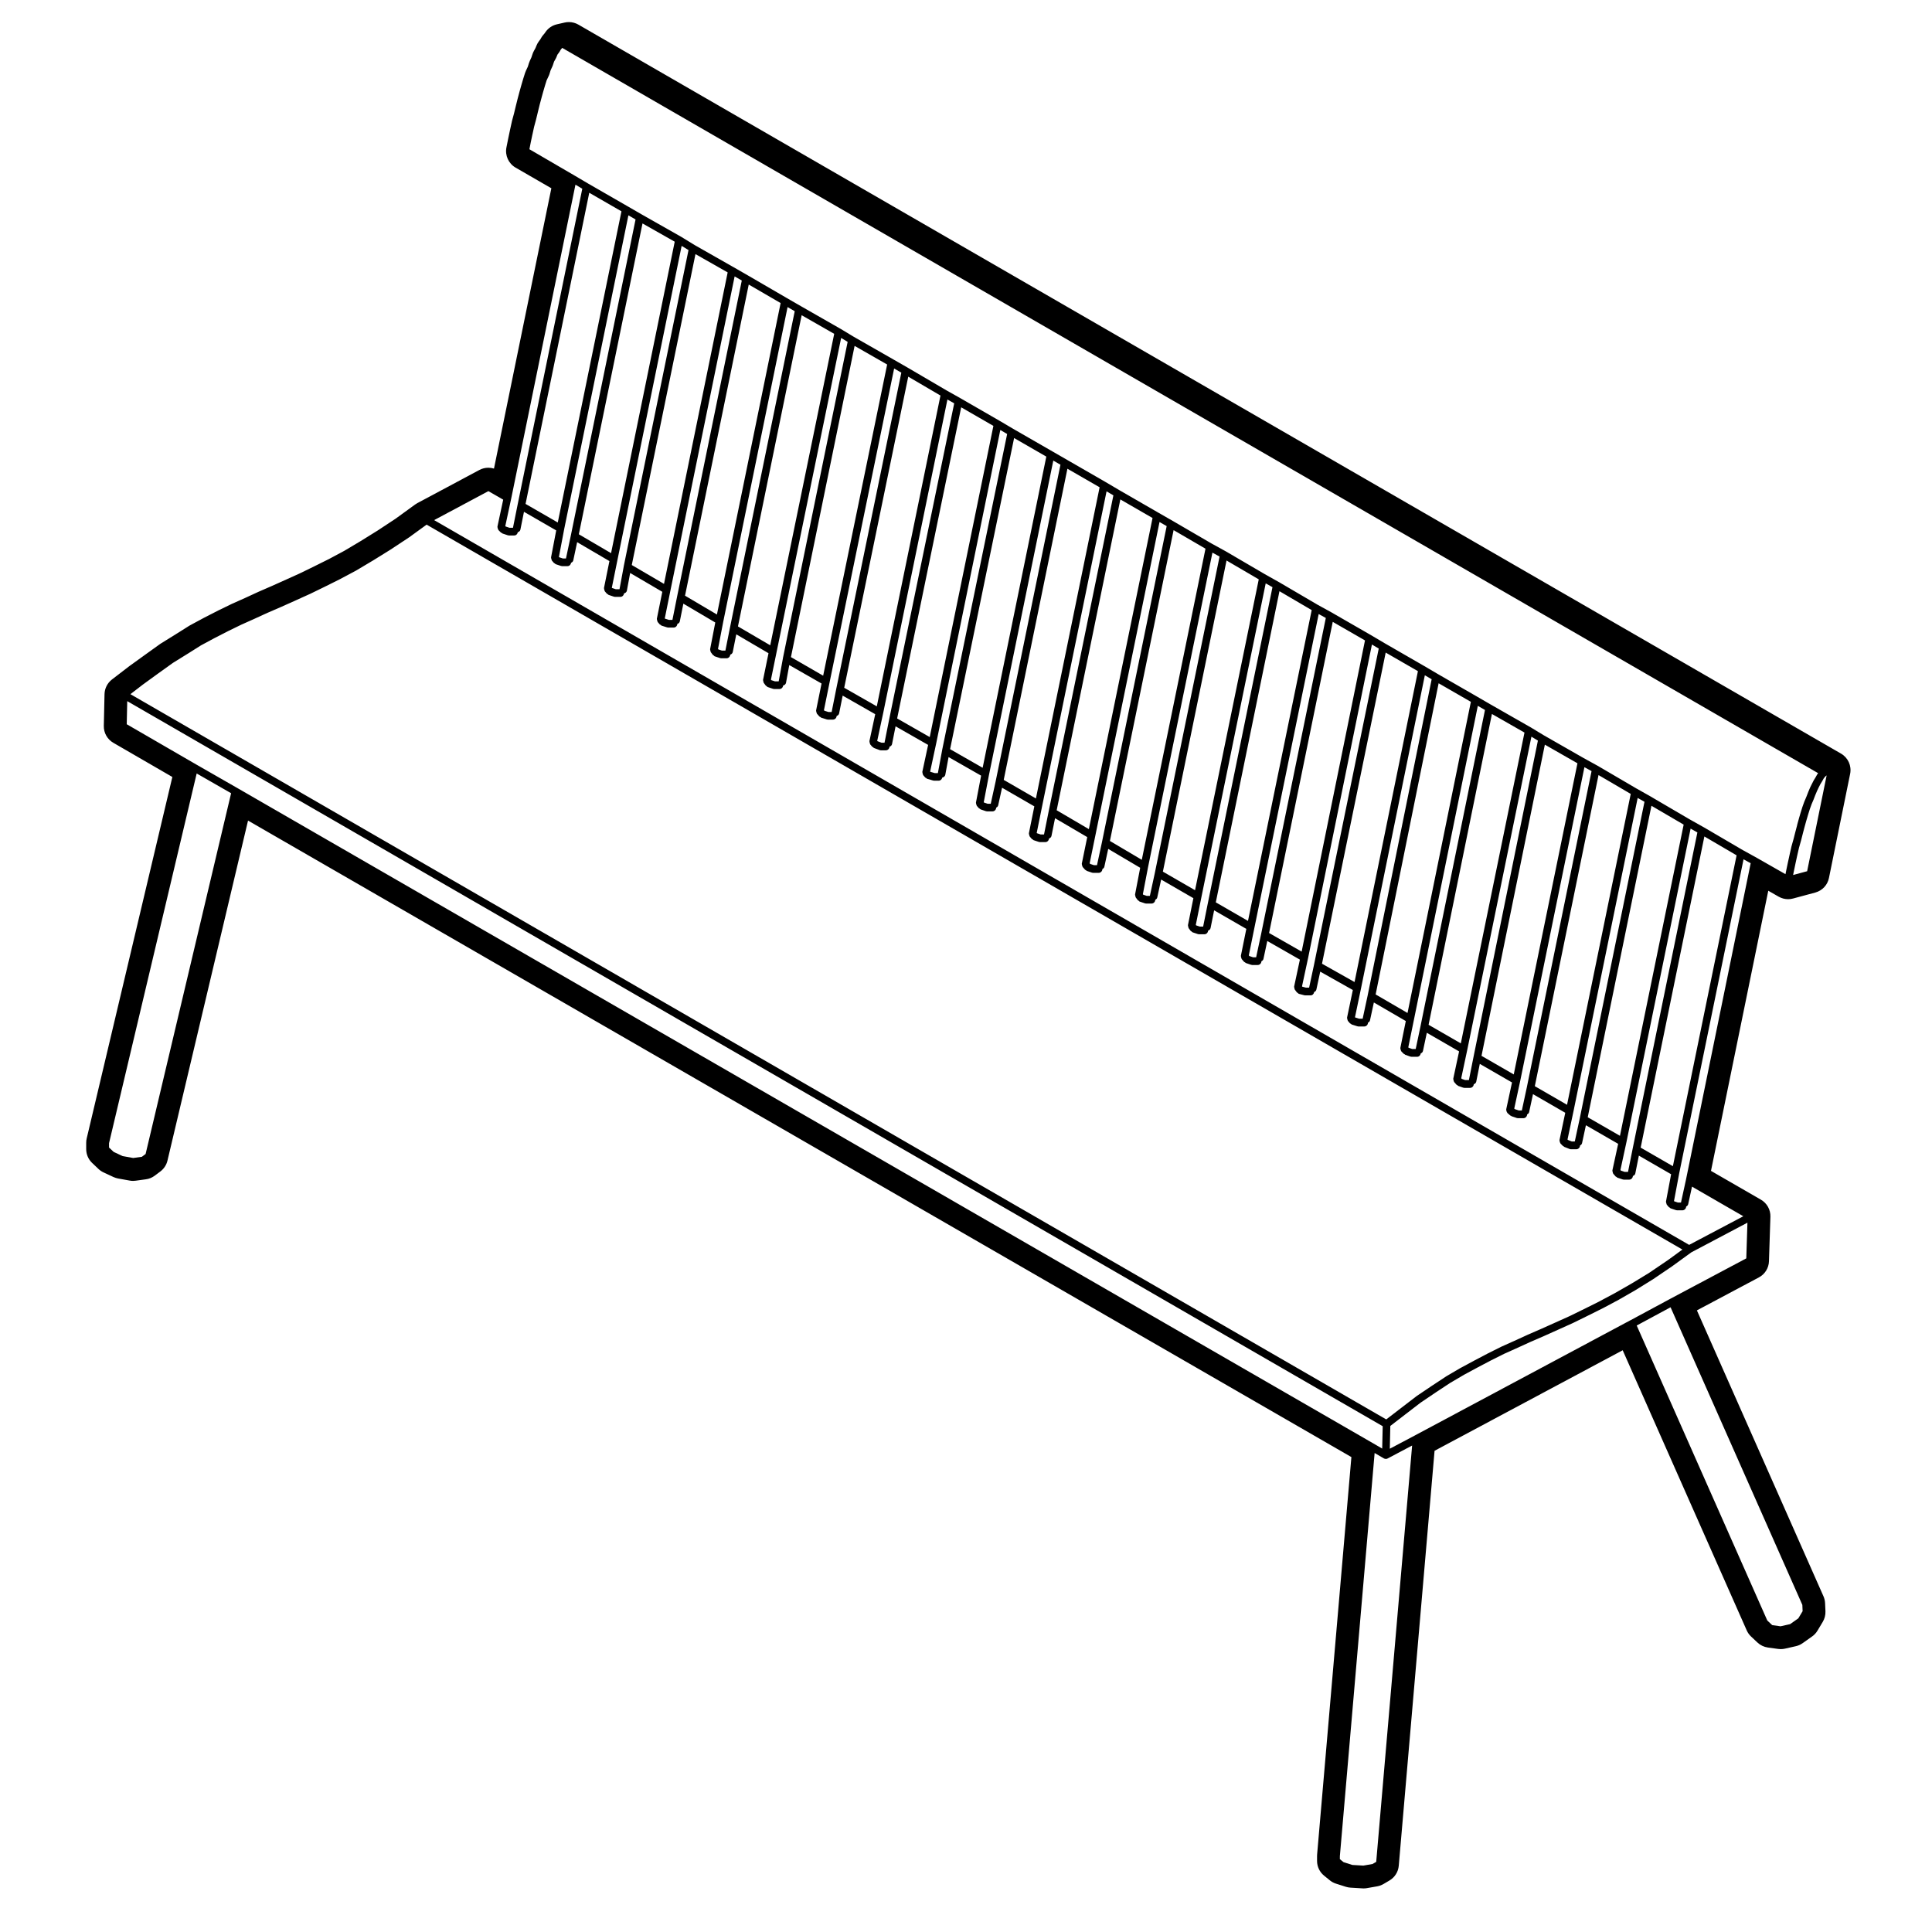<?xml version="1.0" encoding="UTF-8"?>
<!-- Uploaded to: SVG Repo, www.svgrepo.com, Generator: SVG Repo Mixer Tools -->
<svg fill="#000000" width="800px" height="800px" version="1.1" viewBox="144 144 512 512" xmlns="http://www.w3.org/2000/svg">
 <path d="m170.11 453.8c0.387 0.363 0.836 0.672 1.324 0.898l2.613 1.219c0.395 0.18 0.812 0.312 1.238 0.395l3.09 0.555c0.297 0.055 0.59 0.082 0.891 0.082 0.23 0 0.457-0.016 0.691-0.051l2.711-0.371c0.848-0.109 1.641-0.441 2.328-0.953l1.5-1.125c0.945-0.711 1.613-1.723 1.883-2.871l21.352-90.117 292.4 168.68-9.078 105.28c-0.016 0.141-0.02 0.293-0.02 0.434v1.309c0 1.516 0.68 2.949 1.855 3.898l1.496 1.219c0.488 0.402 1.047 0.711 1.652 0.902l2.625 0.836c0.398 0.121 0.812 0.203 1.223 0.227l3.18 0.191c0.105 0.004 0.203 0.012 0.309 0.012 0.293 0 0.578-0.023 0.867-0.074l2.711-0.473c0.59-0.105 1.16-0.312 1.676-0.613l1.586-0.934c1.41-0.828 2.336-2.289 2.473-3.914l9.488-109.97 49.855-26.641 32.875 74.25c0.273 0.609 0.664 1.164 1.152 1.621l1.688 1.586c0.762 0.719 1.727 1.18 2.766 1.324l2.707 0.371c0.227 0.035 0.457 0.051 0.691 0.051 0.371 0 0.742-0.039 1.109-0.121l2.902-0.656c0.648-0.145 1.258-0.418 1.797-0.801l2.519-1.785c0.57-0.402 1.055-0.922 1.41-1.523l1.402-2.336c0.508-0.848 0.754-1.824 0.715-2.812l-0.098-2.152c-0.031-0.629-0.172-1.25-0.43-1.824l-33.539-75.758 16.434-8.742c1.594-0.848 2.613-2.481 2.664-4.289l0.383-11.785c0.059-1.859-0.91-3.598-2.519-4.523l-13.227-7.633 15.18-74.242 2.746 1.57c0.77 0.441 1.637 0.672 2.508 0.672 0.438 0 0.883-0.055 1.316-0.176l5.891-1.586c1.84-0.5 3.246-1.988 3.621-3.859l5.613-27.59c0.434-2.121-0.539-4.281-2.414-5.367l-334.61-193.19c-0.77-0.441-1.641-0.676-2.519-0.676-0.371 0-0.746 0.039-1.117 0.125l-2.055 0.469c-1.238 0.281-2.328 1.023-3.043 2.074l-0.23 0.332-0.379 0.449c-0.203 0.23-0.379 0.484-0.527 0.75l-0.23 0.402-0.379 0.508c-0.258 0.348-0.469 0.727-0.629 1.129l-0.262 0.645-0.422 0.773c-0.145 0.266-0.273 0.551-0.367 0.84l-0.289 0.863-0.441 0.957c-0.09 0.195-0.168 0.398-0.23 0.605l-0.277 0.898-0.512 1.098c-0.098 0.203-0.172 0.402-0.238 0.609l-0.473 1.496-0.5 1.703-0.488 1.738-0.484 1.82-0.488 1.961-0.484 2-0.523 1.926-0.523 2.383-0.48 2.277-0.48 2.398c-0.418 2.117 0.555 4.262 2.418 5.34l9.488 5.481-15.203 74.281c-0.488-0.145-0.988-0.223-1.492-0.223-0.816 0-1.633 0.195-2.379 0.594l-16.453 8.793c-0.203 0.105-0.398 0.23-0.586 0.367l-5.144 3.738-4.766 3.144-4.555 2.828-4.316 2.57-3.992 2.137-3.988 1.984-3.793 1.848-3.606 1.633-3.727 1.672-3.602 1.566-3.535 1.629-3.516 1.57-3.606 1.754-3.738 1.914-3.742 2.016c-0.102 0.055-0.195 0.109-0.293 0.172l-3.559 2.238-3.898 2.418c-0.098 0.059-0.188 0.121-0.277 0.188l-3.918 2.812-4.164 3.004-4.602 3.535c-1.203 0.934-1.93 2.359-1.965 3.883l-0.188 8.418c-0.039 1.832 0.926 3.551 2.516 4.469l15.648 9.062-22.695 95.773c-0.098 0.379-0.137 0.766-0.137 1.16v1.688c0 1.387 0.57 2.715 1.582 3.672zm338.6 183.61-0.977 0.57-2.438 0.422-2.918-0.172-2.324-0.742-0.977-0.797 0.004-0.801 9.211-106.83 2.457 1.438c0.137 0.086 0.293 0.105 0.441 0.117 0.016 0.004 0.023 0.02 0.039 0.02h0.023c0.156 0 0.316-0.039 0.473-0.117l6.504-3.438zm112.93-68.098 0.07 1.668-1.137 1.898-2.176 1.535-2.535 0.57-2.207-0.309-1.305-1.223-34.605-78.176 8.973-4.836zm-14.855-91.832-20.051 10.664s0 0.004-0.004 0.004l-10.746 5.789h-0.012l-57.047 30.492s0 0.004-0.004 0.004l-6.609 3.492 0.137-6.035 4.106-3.164 3.965-3.043h0.004l4.019-2.711v-0.004l3.777-2.488 3.652-2.144c0.004 0 0.004-0.004 0.004-0.004l3.613-1.949 3.523-1.855h0.004l3.512-1.758 3.551-1.594 0.004-0.004 3.438-1.57c0.004-0.004 0.012-0.004 0.016-0.004l3.648-1.586s0-0.004 0.004-0.004h0.004l3.551-1.594 3.93-1.77c0.004 0 0.004-0.012 0.012-0.012 0.004-0.004 0.016 0 0.02-0.004l3.828-1.875s0-0.004 0.004-0.004l4.121-2.055s0-0.004 0.004-0.004c0.004-0.004 0.016 0 0.023-0.004l4.207-2.246c0.004 0 0.004-0.012 0.012-0.012 0.004-0.004 0.012 0 0.016-0.004l4.387-2.519c0.004-0.004 0.004-0.012 0.012-0.016 0.004-0.004 0.016 0 0.02-0.004l4.68-2.902c0.004-0.004 0.004-0.012 0.012-0.012 0.004-0.004 0.016-0.004 0.023-0.012l4.961-3.367c0.004-0.004 0.004-0.012 0.012-0.016 0.004-0.004 0.012 0 0.016-0.004l5.082-3.691 14.863-7.859zm-15.992-20.816-1.305 5.969c-0.004 0.02 0.012 0.031 0.012 0.051h-0.832l-0.973-0.324-0.066-0.074 1.395-7.453s0.004 0 0.004-0.004l17.027-83.109 1.891 1.043zm-15.328-2.109h-0.918l-0.973-0.328-0.145-0.168 1.57-7.266c0-0.004 0.004-0.004 0.004-0.012l17.027-83.188 1.793 1.012-17.156 83.832v0.004l-1.215 6.074c0 0.012 0.016 0.023 0.012 0.039zm-14.113-8.051h-0.805l-1.02-0.402-0.121-0.125 1.57-7.41c0-0.004 0.004-0.004 0.004-0.012l17.02-83.094 1.805 1.02-17.156 83.914v0.004l-1.305 6.062c-0.008 0.016 0.008 0.031 0.008 0.043zm-14.027-8.223h-0.832l-1.047-0.352-0.156-0.137 1.566-7.269c0-0.004 0.004-0.004 0.004-0.012l17.027-83.199 1.891 1.039-17.156 83.809v0.004l-1.305 6.066c-0.008 0.02 0.008 0.031 0.008 0.051zm-14.035-8.047h-0.996l-0.898-0.312-0.156-0.18 1.586-7.453c0-0.004 0.004-0.004 0.004-0.012l17.012-83.055 1.719 1.043-17.07 83.855v0.004l-1.211 6.082c0.008 0.008 0.016 0.02 0.012 0.027zm-28.145-16.266h-0.941l-1.062-0.332-0.055-0.066 1.578-7.547c0-0.004 0.004-0.004 0.004-0.012l16.93-83.062 1.805 1.062-16.969 83.84v0.004l-1.305 6.062c0.004 0.02 0.016 0.027 0.016 0.051zm-28.238-16.281h-0.836l-0.977-0.328-0.145-0.172 1.492-7.359 17.023-83.102 1.891 1.039-17.156 83.812v0.004l-1.301 6.062c-0.004 0.016 0.008 0.027 0.008 0.043zm-14.039-8.137h-0.918l-0.945-0.312-0.102-0.137 1.496-7.41 17.027-83.098 1.793 1.012-17.145 83.832-1.219 6.074c0.008 0.02 0.016 0.027 0.012 0.039zm-14.117-8.129h-0.828l-0.945-0.316-0.105-0.137 1.402-7.316s0.004 0 0.004-0.004l17.027-83.195 1.891 1.039-17.145 83.809v0.004l-1.316 6.07c0 0.016 0.016 0.027 0.016 0.047zm-14.027-8.145h-0.816l-0.992-0.328-0.145-0.168 1.492-7.266 17.023-83.18 1.895 1.09-17.148 83.742v0.004l-1.309 6.062c-0.016 0.008 0 0.023 0 0.043zm-14.039-8.141h-0.91l-0.977-0.324-0.059-0.07 1.492-7.367 17.02-83.164 1.812 1.066-17.156 83.75-1.223 6.082v0.027zm-14.109-8.129h-0.824l-0.977-0.328-0.07-0.082 1.406-7.356s0.004 0 0.004-0.004l17.02-83.176 1.898 1.094-17.156 83.828v0.004l-1.309 5.969c-0.004 0.02 0.008 0.035 0.008 0.051zm-12.91-14.145s-0.004 0 0 0l-1.117 6.012h-0.84l-1.164-0.344-0.047-0.051 1.582-7.367c0-0.004 0.004-0.004 0.004-0.012l17.012-83.152 1.809 1.066-17.242 83.832c0 0.008 0.004 0.012 0.004 0.016zm-15.242-2.035h-0.801l-1.082-0.406-0.07-0.082 1.582-7.371c0-0.004 0.004-0.004 0.004-0.012l17.02-83.082 1.797 1.012-17.25 83.824v0.004 0l-1.211 6.082c0.008 0.016 0.012 0.023 0.012 0.031zm-14.023-8.137h-0.836l-1.074-0.332-0.137-0.16 1.492-7.356 17.109-83.184 1.906 1.094-17.25 83.832v0.004 0l-1.211 6.074c-0.008 0.008 0.004 0.02 0 0.027zm-12.918-14.238c0 0.008-0.008 0.008 0 0l-1.117 6.086c0 0.004 0.004 0.012 0.004 0.02h-1.02l-0.938-0.312-0.105-0.137 1.5-7.32 17.105-83.234 1.723 1.043-17.16 83.848c0 0.004 0.008 0.004 0.008 0.008zm-15.234-2.035h-0.922l-0.941-0.312-0.105-0.141 1.406-7.316s0.004 0 0.004-0.004l17.023-83.266 1.895 1.094-17.156 83.828v0.004l-1.211 6.082c0 0.012 0.012 0.023 0.008 0.031zm-14.031-8.137h-0.926l-1.062-0.332-0.055-0.066 1.492-7.367 17.02-83.266 1.898 1.09-17.16 83.828v0.004l-1.215 6.074c-0.004 0.016 0.012 0.027 0.008 0.035zm-12.91-14.227s-0.004 0 0 0l-1.129 6.082c0 0.004 0.004 0.004 0 0.012h-1.008l-0.969-0.324-0.059-0.074 1.492-7.367 17.008-83.223 1.82 1.113-17.16 83.77c0 0.004 0.004 0.008 0.004 0.012zm-15.797-9.809s0.004 0 0 0l17.023-83.18 1.895 1.094-17.148 83.734v0.004l-1.293 6.102h-0.828l-0.984-0.328-0.059-0.07zm-1.695-1.777-8.535-4.926 16.879-82.457 8.531 4.918zm22.457-79.254 8.535 4.84-16.871 82.539-8.539-5.004zm14.035 8.129 8.531 4.848-16.871 82.543-8.539-4.996zm14.117 8.066 8.449 4.906-16.879 82.539-8.453-4.992zm14.023 8.129 8.625 4.934-16.953 82.539-8.551-5.004zm14.031 8.129 8.625 4.934-16.957 82.465-8.539-4.926zm14.215 8.152 8.539 5.004-16.871 82.371-8.637-4.926zm14.031 8.125 8.535 4.926-16.871 82.465-8.637-4.934zm14.023 8.145 8.535 4.918-16.871 82.465-8.629-4.934zm14.129 8.129 8.531 4.918-16.879 82.469-8.531-4.926zm14.027 8.137 8.531 4.926-16.875 82.449-8.531-5.004zm14.113 8.137 8.449 4.922-16.879 82.445-8.449-4.992zm14.027 8.051 8.539 4.996-16.883 82.379-8.523-4.926zm14.027 8.133 8.539 5.008-16.879 82.371-8.531-4.922zm14.121 8.125 8.543 4.922-16.785 82.465-8.629-4.926zm-6.551 89.172c0-0.004 0.004-0.004 0.004-0.012l16.93-83.152 1.805 1.066-17.16 83.84v0.004l-1.289 6.012h-0.871l-0.938-0.246-0.074-0.098zm20.582-81.031 8.539 4.926-16.793 82.383-8.625-4.856zm14.027 8.133 8.543 4.922-16.785 82.457-8.449-4.914zm-6.543 89.16 16.93-83.176 1.898 1.094-17.07 83.734v0.012l-1.289 6.102h-0.918l-0.941-0.332-0.105-0.105zm20.668-81.02 8.629 4.926-16.871 82.367-8.543-4.926zm14.027 8.129 8.637 4.938-16.879 82.457-8.543-4.926zm14.223 8.059 8.535 4.996-16.879 82.387-8.539-4.934zm14.023 8.137 8.539 4.996-16.883 82.469-8.539-4.922zm14.027 8.133 8.539 5.004-16.883 82.379-8.539-4.922zm30.305-13.008 0.465-0.906 0.43-0.695c0.004-0.012 0-0.02 0.004-0.031 0.004-0.004 0.016-0.004 0.02-0.012l0.418-0.75 0.359-0.434 0.277-0.273 0.117-0.035-5.16 25.355-3.715 1.004 0.145-0.734 0.469-2.246v-0.004l0.457-2.109s0.004 0 0.004-0.004l0.469-2.062 0.539-1.91c0-0.004-0.004-0.004 0-0.012 0-0.004 0.012-0.012 0.012-0.016l0.473-1.867v-0.004l0.465-1.762 0.457-1.648 0.004-0.004 0.469-1.594 0.453-1.449 0.465-1.293v-0.004l0.535-1.254c0.004-0.004-0.004-0.012 0-0.02 0-0.004 0.012-0.004 0.012-0.012l0.453-1.184h0.004l0.453-1.074zm-341.68-169.11 0.316-1.629v-0.004l0.465-2.215h0.004l0.457-2.098 0.555-2.062c0-0.004-0.004-0.012 0-0.016 0 0 0.004-0.004 0.004-0.012l0.473-1.961 0.457-1.855 0.473-1.77v-0.004l0.457-1.652 0.004-0.004 0.465-1.594v-0.004l0.434-1.379 0.641-1.371c0.012-0.02-0.004-0.039 0.004-0.059 0.012-0.023 0.035-0.035 0.047-0.066l0.363-1.176 0.523-1.133c0.012-0.016-0.004-0.035 0-0.051 0.012-0.02 0.035-0.031 0.039-0.051l0.344-1.043 0.523-0.945c0.012-0.016 0-0.031 0.004-0.051 0.016-0.02 0.039-0.035 0.051-0.059l0.328-0.816 0.473-0.637c0.016-0.02 0.004-0.047 0.02-0.07 0.012-0.016 0.039-0.012 0.051-0.031l0.336-0.59 0.383-0.453 332.83 192.21-0.121 0.145c-0.023 0.023-0.012 0.066-0.031 0.098-0.02 0.031-0.066 0.031-0.082 0.059l-0.453 0.816-0.453 0.734c-0.012 0.012 0 0.031-0.004 0.039-0.012 0.016-0.031 0.016-0.039 0.031l-0.473 0.934s-0.004 0-0.004 0.004l-0.465 0.938c-0.004 0.012 0.004 0.023 0 0.035s-0.02 0.012-0.023 0.02l-0.473 1.125c-0.004 0.004 0 0.012 0 0.02 0 0.004-0.012 0.004-0.012 0.012l-0.469 1.215-0.539 1.273c-0.004 0.004 0.004 0.016 0 0.023-0.004 0.012-0.02 0.016-0.023 0.023l-0.473 1.316c-0.004 0.004 0.004 0.016 0 0.023 0 0.004-0.012 0.012-0.016 0.02l-0.465 1.492v0.004s-0.004 0.004-0.004 0.004l-0.469 1.594v0.012 0l-0.469 1.684v0.004c0.004 0.008 0.012 0.02 0.012 0.02l-0.469 1.777s-0.004 0.004-0.004 0.004l-0.473 1.867-0.543 1.93c-0.004 0.012 0.004 0.016 0.004 0.023-0.004 0.012-0.016 0.016-0.02 0.023l-0.469 2.062v0.004l-0.469 2.144-0.004 0.004-0.469 2.246v0.004 0l-0.191 0.961-7.578-4.316h-0.012s0-0.004-0.004-0.012l-3.738-2.062-10.359-6.066h-0.016s0-0.004-0.004-0.004l-3.648-2.051h-0.004l-10.363-6.066c-0.004 0-0.004-0.004-0.012-0.012l-3.652-2.062h-0.012l-10.359-6.066h-0.012c-0.004 0-0.004-0.012-0.012-0.012l-3.723-2.051-10.48-5.992h-0.004l-3.527-2.137h-0.012c-0.004 0-0.004-0.012-0.012-0.012l-10.473-5.981h-0.004l-3.719-2.156-10.379-5.977-3.648-2.144h-0.004c-0.004 0-0.004-0.004-0.004-0.004l-10.375-5.981-3.648-2.156h-0.004c-0.004 0-0.004-0.004-0.004-0.004l-10.387-5.984h-0.012s0-0.004-0.004-0.012l-3.738-2.055-10.359-6.07h-0.016s0-0.004-0.004-0.004l-3.648-2.051-10.367-6.066h-0.012c-0.004 0-0.004-0.012-0.012-0.012l-3.738-2.055-10.27-5.981h-0.004l-3.738-2.144-10.367-5.981-3.652-2.156h-0.004c-0.004 0-0.004-0.004-0.004-0.004l-14.121-8.137-10.375-5.969-3.648-2.156h-0.004c-0.004 0-0.004-0.004-0.004-0.004l-10.383-5.984c-0.004 0-0.004-0.004-0.004-0.004l-3.652-2.055-10.363-6.07h-0.004c-0.004 0-0.004-0.004-0.004-0.004l-3.742-2.144c-0.004 0-0.004-0.004-0.004-0.004l-10.469-5.984-3.535-2.133h-0.012c-0.004 0-0.004-0.004-0.012-0.012l-10.469-5.984h-0.004l-3.727-2.152-10.289-5.981h-0.004l-3.742-2.152h-0.004l-10.359-5.891-3.641-2.231h-0.02c-0.004-0.004-0.004-0.012-0.012-0.016l-10.379-5.883-3.738-2.16-10.367-5.969-3.652-2.152c-0.004 0-0.004 0-0.004-0.004zm-4.824 92.559c0-0.004 0.004-0.004 0.004-0.012l17.02-83.152 1.812 1.066-17.16 83.832-1.211 6.027h-0.918l-1.012-0.344-0.105-0.105zm-6.051-1.953 3.93 2.258-1.531 7.141c-0.012 0.035 0.023 0.07 0.02 0.105-0.016 0.137 0.031 0.246 0.07 0.383 0.039 0.121 0.059 0.23 0.137 0.332 0.023 0.031 0.016 0.074 0.047 0.105l0.656 0.656c0.059 0.059 0.152 0.051 0.223 0.09 0.07 0.039 0.098 0.121 0.172 0.152l1.406 0.473c0.105 0.035 0.211 0.055 0.316 0.055h1.402c0.5 0 0.867-0.383 0.945-0.855 0.332-0.109 0.621-0.336 0.695-0.707l0.945-4.707 8.543 4.926-1.367 7.152c-0.004 0.02 0.016 0.035 0.012 0.059-0.016 0.137 0.047 0.25 0.086 0.387 0.035 0.121 0.035 0.238 0.105 0.336 0.016 0.016 0.004 0.039 0.02 0.059l0.555 0.648c0.055 0.066 0.145 0.051 0.211 0.102 0.09 0.066 0.125 0.168 0.238 0.207l1.402 0.469c0.105 0.035 0.215 0.051 0.316 0.051h1.406c0.508 0 0.891-0.398 0.957-0.887 0.281-0.125 0.52-0.332 0.586-0.66l1.02-4.805 8.555 5.012-1.445 7.148c-0.004 0.023 0.016 0.039 0.016 0.066-0.02 0.133 0.039 0.242 0.074 0.371 0.035 0.125 0.035 0.246 0.109 0.348 0.016 0.02 0.004 0.047 0.02 0.066l0.562 0.656c0.055 0.066 0.145 0.051 0.211 0.102 0.086 0.059 0.125 0.168 0.23 0.203l1.395 0.469c0.105 0.035 0.211 0.055 0.316 0.055h1.406c0.523 0 0.918-0.414 0.969-0.918 0.371-0.09 0.695-0.344 0.766-0.746l0.863-4.664 8.52 4.988-1.445 7.148c-0.004 0.023 0.016 0.039 0.016 0.066-0.02 0.133 0.039 0.242 0.074 0.371 0.035 0.125 0.035 0.246 0.109 0.348 0.016 0.02 0.004 0.047 0.02 0.066l0.562 0.656c0.055 0.066 0.152 0.051 0.223 0.102 0.086 0.066 0.133 0.172 0.242 0.207l1.492 0.469c0.102 0.031 0.203 0.047 0.301 0.047h1.402c0.535 0 0.961-0.434 0.988-0.961 0.312-0.117 0.586-0.336 0.66-0.695l0.938-4.684 8.457 4.992-1.367 7.078c0 0.004 0.004 0.016 0.004 0.023-0.023 0.133 0.051 0.258 0.082 0.395 0.035 0.121 0.02 0.25 0.098 0.352 0.004 0.004 0 0.02 0.004 0.023l0.559 0.746c0.051 0.066 0.137 0.051 0.195 0.102 0.102 0.086 0.16 0.211 0.297 0.25l1.402 0.465c0.105 0.035 0.211 0.051 0.312 0.051h1.395c0.535 0 0.953-0.43 0.988-0.957 0.312-0.117 0.59-0.336 0.664-0.695l0.938-4.695 8.539 5.004-1.445 7.055c0 0.012 0.004 0.016 0.004 0.031-0.023 0.125 0.047 0.246 0.074 0.379 0.031 0.125 0.02 0.258 0.098 0.363 0.004 0.004 0 0.02 0.004 0.023l0.555 0.75c0.051 0.066 0.137 0.051 0.195 0.102 0.102 0.09 0.156 0.211 0.297 0.258l1.402 0.473c0.105 0.035 0.211 0.055 0.316 0.055h1.402c0.523 0 0.926-0.414 0.973-0.926 0.371-0.09 0.699-0.344 0.77-0.746l0.855-4.68 8.555 4.891-1.445 7.144c-0.004 0.023 0.016 0.047 0.016 0.07-0.02 0.133 0.039 0.242 0.074 0.371 0.035 0.125 0.039 0.25 0.117 0.352 0.016 0.02 0.012 0.051 0.023 0.07l0.656 0.746c0.059 0.066 0.152 0.055 0.223 0.102 0.09 0.059 0.133 0.168 0.238 0.195l1.492 0.469c0.102 0.031 0.203 0.047 0.301 0.047h1.316c0.535 0 0.957-0.43 0.988-0.957 0.312-0.117 0.586-0.336 0.66-0.695l0.941-4.707 8.625 4.922-1.535 7.141c-0.004 0.023 0.016 0.047 0.016 0.07-0.02 0.137 0.035 0.246 0.07 0.379 0.031 0.125 0.035 0.246 0.105 0.348 0.016 0.02 0.004 0.051 0.023 0.07l0.562 0.656c0.051 0.059 0.137 0.047 0.203 0.09 0.074 0.059 0.105 0.16 0.207 0.195l1.496 0.559c0.117 0.039 0.238 0.066 0.352 0.066h1.309c0.535 0 0.945-0.43 0.984-0.953 0.316-0.117 0.59-0.336 0.664-0.695l0.938-4.711 8.625 4.926-1.531 7.133c-0.004 0.023 0.016 0.047 0.016 0.07-0.023 0.137 0.035 0.246 0.066 0.379 0.035 0.125 0.039 0.246 0.109 0.348 0.016 0.02 0.004 0.051 0.023 0.07l0.562 0.656c0.055 0.066 0.152 0.051 0.215 0.102 0.098 0.066 0.145 0.176 0.262 0.211l1.594 0.469c0.102 0.023 0.191 0.039 0.289 0.039h1.211c0.484 0 0.832-0.367 0.934-0.82 0.387-0.082 0.734-0.344 0.805-0.754l0.867-4.68 8.621 4.922-1.367 7.148c-0.004 0.02 0.016 0.039 0.016 0.066-0.02 0.133 0.039 0.242 0.074 0.379 0.035 0.125 0.047 0.246 0.121 0.352 0.016 0.016 0.004 0.047 0.02 0.059l0.57 0.648c0.059 0.066 0.145 0.051 0.215 0.102 0.086 0.059 0.121 0.156 0.223 0.191l1.402 0.473c0.105 0.035 0.211 0.055 0.316 0.055h1.402c0.551 0 0.992-0.441 1.004-0.992 0.258-0.133 0.473-0.332 0.535-0.637l1.02-4.644 8.555 4.938-1.445 7.144c-0.004 0.023 0.016 0.039 0.016 0.066-0.02 0.133 0.039 0.242 0.074 0.371 0.035 0.125 0.039 0.246 0.117 0.352 0.016 0.02 0.004 0.047 0.02 0.066l0.562 0.656c0.059 0.066 0.145 0.051 0.215 0.102 0.086 0.059 0.125 0.168 0.23 0.203l1.402 0.465c0.105 0.035 0.211 0.051 0.312 0.051h1.402c0.527 0 0.945-0.422 0.984-0.945 0.312-0.121 0.578-0.336 0.656-0.691l0.945-4.695 8.531 5.004-1.445 7.055c-0.004 0.023 0.02 0.051 0.016 0.074-0.016 0.125 0.039 0.238 0.07 0.363 0.035 0.125 0.047 0.25 0.121 0.359 0.016 0.02 0.004 0.051 0.023 0.07l0.66 0.746c0.059 0.066 0.145 0.051 0.215 0.102 0.086 0.059 0.121 0.156 0.223 0.191l1.402 0.469c0.105 0.035 0.215 0.051 0.316 0.051h1.402c0.555 0 1.004-0.449 1.008-1.004 0.25-0.137 0.469-0.332 0.527-0.637l1.02-4.711 8.473 5.004-1.359 7.074c0 0.012 0.004 0.016 0.004 0.023-0.02 0.125 0.051 0.242 0.074 0.367 0.035 0.133 0.023 0.273 0.105 0.379 0.004 0.004 0 0.016 0.004 0.023l0.559 0.742c0.051 0.066 0.137 0.051 0.195 0.102 0.098 0.086 0.152 0.207 0.289 0.246l1.402 0.473c0.105 0.035 0.211 0.055 0.316 0.055h1.402c0.551 0 0.996-0.449 1.004-0.996 0.258-0.133 0.473-0.332 0.535-0.637l1.027-4.734 8.543 4.938-1.441 7.144c0 0.012 0.012 0.02 0.004 0.031-0.02 0.121 0.051 0.23 0.074 0.359 0.031 0.137 0.02 0.277 0.102 0.387 0.004 0.004 0 0.02 0.004 0.023l0.559 0.75c0.051 0.066 0.133 0.047 0.191 0.098 0.102 0.09 0.16 0.211 0.301 0.258l1.402 0.465c0.105 0.035 0.211 0.051 0.312 0.051h1.402c0.535 0 0.957-0.43 0.988-0.957 0.312-0.121 0.578-0.336 0.656-0.691l0.945-4.699 8.531 4.918-1.445 7.144c-0.004 0.023 0.016 0.047 0.016 0.07-0.02 0.133 0.039 0.246 0.074 0.379 0.035 0.121 0.039 0.242 0.109 0.344 0.016 0.02 0.012 0.051 0.023 0.07l0.648 0.746c0.059 0.066 0.152 0.055 0.223 0.102 0.086 0.059 0.121 0.156 0.223 0.191l1.406 0.473c0.105 0.035 0.211 0.055 0.316 0.055h1.402c0.551 0 0.992-0.441 1.004-0.992 0.262-0.133 0.484-0.336 0.543-0.645l1.012-4.727 8.641 4.934-1.527 7.141c0 0.012 0.012 0.02 0.004 0.035-0.023 0.125 0.047 0.246 0.07 0.371 0.031 0.133 0.02 0.266 0.098 0.371 0.012 0.012 0.004 0.02 0.012 0.031l0.555 0.746c0.047 0.059 0.125 0.047 0.176 0.09 0.117 0.105 0.211 0.242 0.371 0.289l1.406 0.367c0.086 0.023 0.172 0.035 0.258 0.035h1.402c0.508 0 0.887-0.395 0.953-0.883 0.289-0.125 0.523-0.332 0.594-0.66l1.02-4.746 8.641 4.867-1.531 7.316c-0.004 0.023 0.016 0.047 0.012 0.066-0.02 0.133 0.039 0.25 0.074 0.379 0.031 0.125 0.035 0.25 0.109 0.352 0.016 0.02 0.004 0.047 0.02 0.066l0.562 0.656c0.059 0.07 0.152 0.055 0.223 0.105 0.086 0.066 0.133 0.168 0.242 0.203l1.5 0.473c0.102 0.035 0.203 0.051 0.301 0.051h1.496c0.551 0 1.004-0.453 1.004-1.004 0.262-0.133 0.48-0.332 0.539-0.641l1.02-4.719 8.465 4.922-1.449 7.148c-0.012 0.039 0.023 0.07 0.02 0.105-0.012 0.125 0.035 0.23 0.074 0.359 0.039 0.133 0.059 0.246 0.145 0.352 0.023 0.023 0.016 0.07 0.039 0.098l0.656 0.648c0.059 0.059 0.141 0.047 0.207 0.09 0.066 0.039 0.09 0.121 0.168 0.145l1.32 0.469c0.105 0.039 0.223 0.059 0.332 0.059h1.492c0.508 0 0.891-0.398 0.957-0.887 0.281-0.125 0.523-0.332 0.59-0.664l1.02-4.812 8.551 4.934-1.543 7.231c-0.004 0.023 0.016 0.047 0.016 0.074-0.023 0.133 0.035 0.25 0.07 0.387 0.035 0.117 0.039 0.238 0.109 0.336 0.016 0.02 0.004 0.051 0.023 0.07l0.66 0.754c0.055 0.066 0.141 0.051 0.211 0.102 0.082 0.059 0.117 0.156 0.215 0.191l1.316 0.465c0.105 0.039 0.223 0.059 0.332 0.059h1.492c0.535 0 0.957-0.43 0.988-0.957 0.312-0.117 0.586-0.336 0.66-0.695l0.938-4.707 8.535 4.922-1.535 7.133c-0.012 0.051 0.031 0.09 0.023 0.137-0.012 0.137 0.023 0.242 0.07 0.371 0.039 0.125 0.082 0.23 0.16 0.328 0.035 0.039 0.031 0.102 0.07 0.133l0.75 0.656c0.059 0.051 0.137 0.039 0.203 0.074 0.055 0.031 0.074 0.102 0.133 0.117l1.395 0.473c0.105 0.035 0.215 0.055 0.324 0.055h1.406c0.555 0 1.004-0.453 1.008-1.004 0.258-0.133 0.473-0.332 0.535-0.641l1.02-4.731 8.551 4.938-1.531 7.234c-0.012 0.035 0.023 0.066 0.02 0.105-0.016 0.133 0.031 0.238 0.07 0.367 0.035 0.125 0.059 0.242 0.141 0.344 0.023 0.031 0.016 0.074 0.039 0.102l0.656 0.66c0.055 0.055 0.133 0.047 0.191 0.086 0.066 0.039 0.086 0.109 0.152 0.141l1.402 0.555c0.117 0.051 0.246 0.074 0.367 0.074h1.406c0.551 0 0.996-0.449 1.004-0.996 0.258-0.133 0.473-0.332 0.535-0.641l1.02-4.727 8.543 4.926-1.527 7.043c-0.004 0.023 0.016 0.047 0.016 0.07-0.023 0.137 0.035 0.25 0.07 0.383 0.035 0.125 0.035 0.246 0.109 0.344 0.016 0.023 0.004 0.055 0.023 0.074l0.656 0.75c0.059 0.066 0.145 0.055 0.215 0.102 0.086 0.066 0.121 0.16 0.227 0.195l1.402 0.473c0.105 0.035 0.211 0.055 0.316 0.055h1.406c0.539 0 0.961-0.434 0.992-0.969 0.309-0.117 0.57-0.332 0.645-0.691l0.941-4.707 8.543 4.934-1.359 7.246c-0.004 0.02 0.016 0.035 0.012 0.055-0.016 0.137 0.047 0.258 0.086 0.387 0.035 0.117 0.035 0.242 0.105 0.336 0.016 0.02 0.004 0.047 0.02 0.059l0.555 0.648c0.055 0.07 0.145 0.055 0.215 0.102 0.086 0.066 0.125 0.168 0.23 0.203l1.402 0.469c0.105 0.035 0.215 0.055 0.316 0.055h1.402c0.551 0 0.992-0.449 1.004-0.992 0.258-0.133 0.473-0.332 0.539-0.641l1.012-4.641 13.598 7.848-14.359 7.586-332.59-192.07zm-91.578 51.273v0l4.086-2.969h0.004l3.883-2.785 3.906-2.422h0.004l3.527-2.223 3.621-1.949 3.621-1.855 3.422-1.668 3.562-1.594 0.004-0.004 3.426-1.57h0.012l3.652-1.586 0.004-0.004h0.004l3.742-1.676 0.004-0.004 3.734-1.688c0.004 0 0.004-0.004 0.004-0.004 0.012 0 0.02 0 0.023-0.004l3.836-1.867h0.004l4.117-2.051c0.004 0 0.004-0.004 0.012-0.012 0.004-0.004 0.016 0 0.02-0.004l4.207-2.246c0.004 0 0.004-0.012 0.012-0.016 0.012-0.004 0.02 0 0.031-0.004l4.398-2.621c0.004 0 0.004-0.004 0.004-0.004h0.012l4.676-2.902c0.004 0 0.004-0.004 0.004-0.012 0.004 0 0.016 0 0.02-0.004l4.953-3.269c0.012-0.004 0.004-0.016 0.016-0.02 0.004-0.004 0.016 0 0.02-0.004l4.621-3.356 332.8 192.11-3.859 2.812h-0.004l-4.961 3.367v0.004l-4.617 2.809h-0.004l-4.363 2.504-4.207 2.246c-0.004 0-0.004 0.004-0.004 0.012l-4.082 2.031h-0.004l-3.797 1.859-3.93 1.77-3.543 1.586-3.648 1.586c-0.004 0-0.004 0.012-0.012 0.012h-0.004l-3.457 1.582h-0.004l-3.551 1.594c-0.012 0.004-0.012 0.016-0.016 0.02-0.012 0-0.02-0.004-0.023 0l-3.551 1.777c-0.004 0-0.004 0.012-0.012 0.012v-0.004l-3.551 1.867s0 0.004-0.004 0.004h-0.004l-3.652 1.969c-0.004 0.004-0.004 0.012-0.012 0.012-0.012 0.004-0.016 0-0.023 0.004l-3.652 2.144c-0.012 0.004-0.012 0.02-0.02 0.023-0.004 0.004-0.016 0-0.023 0.004l-3.836 2.527-0.004 0.004h-0.004l-4.019 2.711c-0.012 0.012-0.012 0.023-0.02 0.031-0.012 0.012-0.02 0.004-0.031 0.012l-4.019 3.082-3.961 3.043-332.81-192.2zm-4.262 10.5 0.133-6.121 332.71 192.15-0.133 5.93-2.359-1.375h-0.004l-301.04-173.68-10.938-6.266zm-4.691 111.03 23.227-97.98 9.125 5.231-22.66 95.609-0.996 0.746-2.293 0.312-2.805-0.504-2.363-1.102-1.234-1.164z"/>
</svg>